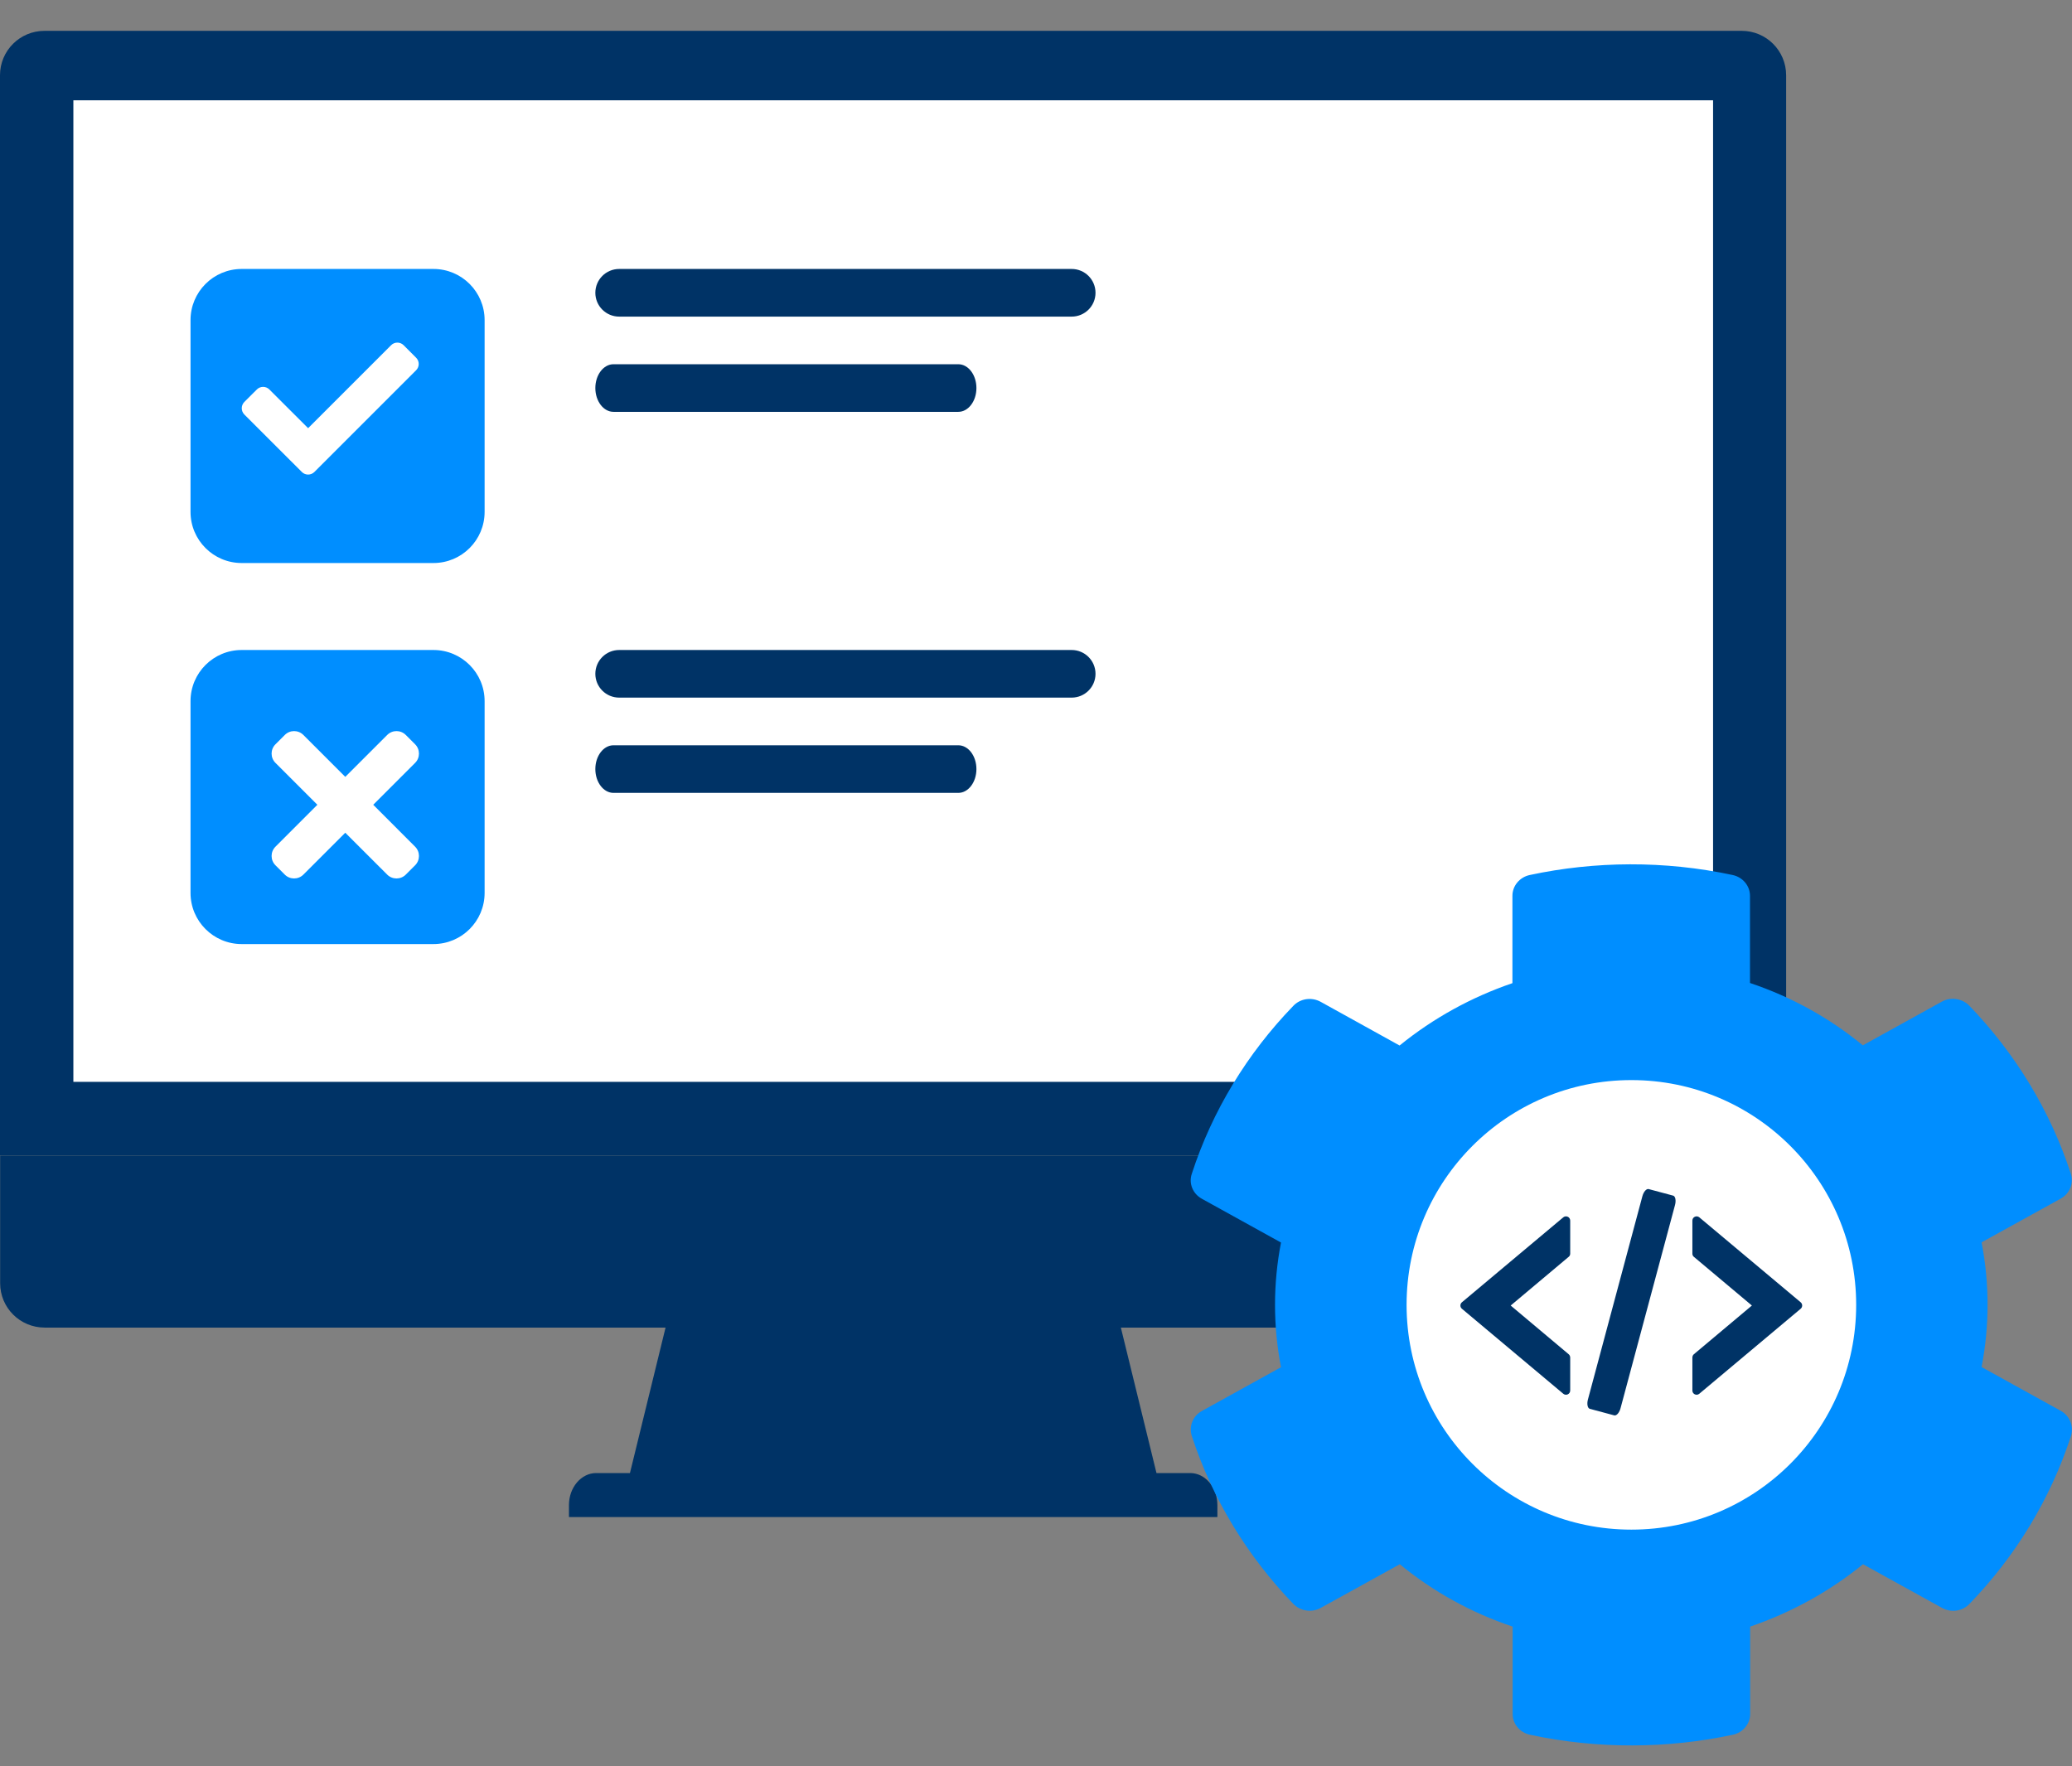 <svg width="61" height="52" viewBox="0 0 61 52" fill="none" xmlns="http://www.w3.org/2000/svg">
<rect x="0" y="0" width="61" height="52" fill="#808080" stroke="none"/>
<path d="M20.184 36.678C19.627 38.951 19.073 41.224 18.516 43.493H34.077C33.519 41.22 32.962 38.947 32.408 36.678H20.18H20.184Z" fill="#003366"/>
<path d="M35.035 43.371H17.551C17.111 43.371 16.75 43.795 16.75 44.313V44.667H35.84V44.313C35.84 43.791 35.479 43.371 35.039 43.371H35.035Z" fill="#003366"/>
<path d="M0.004 34.024V37.781C0.004 38.504 0.589 39.088 1.315 39.088H51.276C51.998 39.088 52.584 38.504 52.584 37.781V34.024H0.004Z" fill="#003366"/>
<path d="M52.584 34.024V2.215C52.584 1.493 51.999 0.908 51.276 0.908H1.311C0.585 0.908 0 1.493 0 2.215V34.02H52.58L52.584 34.024Z" fill="#003366"/>
<path d="M50.433 2.953H2.16V31.853H50.433V2.953Z" fill="white"/>
<path d="M5.609 9.425C5.609 8.594 6.283 7.919 7.115 7.919H12.761C13.593 7.919 14.267 8.594 14.267 9.425V15.071C14.267 15.903 13.593 16.577 12.761 16.577H7.115C6.283 16.577 5.609 15.903 5.609 15.071V9.425Z" fill="#008EFF"/>
<g clip-path="url(#clip0_724_3243)">
<rect width="5.21" height="5.21" transform="translate(7.117 9.425)" fill="#008EFF"/>
<path d="M8.887 13.897L7.193 12.204C7.092 12.102 7.092 11.937 7.193 11.835L7.562 11.467C7.664 11.365 7.829 11.365 7.93 11.467L9.071 12.607L11.514 10.164C11.616 10.062 11.781 10.062 11.883 10.164L12.251 10.533C12.353 10.634 12.353 10.799 12.251 10.901L9.255 13.897C9.153 13.998 8.988 13.998 8.887 13.897Z" fill="white"/>
</g>
<path d="M5.609 20.644C5.609 19.812 6.283 19.138 7.115 19.138H12.761C13.593 19.138 14.267 19.812 14.267 20.644V26.29C14.267 27.121 13.593 27.796 12.761 27.796H7.115C6.283 27.796 5.609 27.121 5.609 26.29V20.644Z" fill="#008EFF"/>
<g clip-path="url(#clip1_724_3243)">
<rect width="6.31" height="6.31" transform="translate(7.012 20.54)" fill="#008EFF"/>
<path d="M10.988 23.695L12.221 22.462C12.372 22.311 12.372 22.065 12.221 21.914L11.947 21.64C11.796 21.488 11.55 21.488 11.399 21.64L10.165 22.873L8.932 21.64C8.781 21.488 8.535 21.488 8.384 21.64L8.11 21.914C7.958 22.065 7.958 22.311 8.11 22.462L9.343 23.695L8.11 24.929C7.958 25.08 7.958 25.325 8.11 25.477L8.384 25.751C8.535 25.902 8.781 25.902 8.932 25.751L10.165 24.518L11.399 25.751C11.55 25.902 11.796 25.902 11.947 25.751L12.221 25.477C12.372 25.326 12.372 25.08 12.221 24.929L10.988 23.695Z" fill="white"/>
</g>
<path d="M17.527 8.621C17.527 8.233 17.841 7.919 18.229 7.919H31.55C31.938 7.919 32.252 8.233 32.252 8.621C32.252 9.008 31.938 9.322 31.55 9.322H18.229C17.841 9.322 17.527 9.008 17.527 8.621Z" fill="#003366"/>
<path d="M17.527 11.425C17.527 11.038 17.767 10.724 18.062 10.724H28.212C28.507 10.724 28.746 11.038 28.746 11.425C28.746 11.812 28.507 12.126 28.212 12.126H18.062C17.767 12.126 17.527 11.812 17.527 11.425Z" fill="#003366"/>
<path d="M17.527 19.839C17.527 19.452 17.841 19.138 18.229 19.138H31.55C31.938 19.138 32.252 19.452 32.252 19.839C32.252 20.226 31.938 20.54 31.55 20.54H18.229C17.841 20.54 17.527 20.226 17.527 19.839Z" fill="#003366"/>
<path d="M17.527 22.644C17.527 22.256 17.767 21.943 18.062 21.943H28.212C28.507 21.943 28.746 22.256 28.746 22.644C28.746 23.031 28.507 23.345 28.212 23.345H18.062C17.767 23.345 17.527 23.031 17.527 22.644Z" fill="#003366"/>
<path d="M60.666 41.537L58.338 40.25C58.573 39.037 58.573 37.792 58.338 36.578L60.666 35.292C60.934 35.145 61.054 34.842 60.966 34.559C60.36 32.697 59.327 31.013 57.978 29.612C57.77 29.397 57.431 29.345 57.169 29.491L54.842 30.778C53.864 29.973 52.738 29.35 51.52 28.942V26.374C51.52 26.081 51.307 25.825 51.006 25.762C49.001 25.333 46.947 25.354 45.04 25.762C44.739 25.825 44.526 26.081 44.526 26.374V28.947C43.313 29.361 42.188 29.983 41.204 30.783L38.882 29.497C38.615 29.35 38.281 29.397 38.074 29.617C36.724 31.013 35.691 32.697 35.085 34.565C34.992 34.847 35.118 35.151 35.386 35.297L37.713 36.584C37.478 37.797 37.478 39.042 37.713 40.255L35.386 41.542C35.118 41.688 34.998 41.992 35.085 42.274C35.691 44.136 36.724 45.82 38.074 47.222C38.281 47.437 38.62 47.489 38.882 47.342L41.21 46.056C42.188 46.861 43.313 47.484 44.532 47.892V50.465C44.532 50.758 44.745 51.014 45.045 51.077C47.05 51.506 49.105 51.485 51.012 51.077C51.312 51.014 51.525 50.758 51.525 50.465V47.892C52.738 47.478 53.864 46.856 54.847 46.056L57.175 47.342C57.442 47.489 57.776 47.442 57.983 47.222C59.333 45.826 60.365 44.142 60.972 42.274C61.054 41.987 60.934 41.683 60.666 41.537ZM48.023 42.599C45.614 42.599 43.652 40.721 43.652 38.414C43.652 36.108 45.614 34.23 48.023 34.23C50.432 34.23 52.394 36.108 52.394 38.414C52.394 40.721 50.432 42.599 48.023 42.599Z" fill="#008EFF"/>
<circle cx="48.028" cy="38.419" r="6.618" fill="white"/>
<path d="M50.028 41.036L53.012 38.534C53.071 38.484 53.071 38.393 53.012 38.343L50.028 35.842C50.01 35.827 49.988 35.817 49.964 35.814C49.941 35.811 49.917 35.815 49.896 35.825C49.874 35.834 49.856 35.85 49.843 35.87C49.831 35.89 49.824 35.914 49.824 35.937V36.912C49.824 36.949 49.84 36.983 49.869 37.006L51.576 38.439L49.869 39.872C49.855 39.884 49.844 39.898 49.836 39.915C49.829 39.931 49.825 39.949 49.824 39.967V40.941C49.824 41.047 49.947 41.104 50.028 41.036Z" fill="#003366"/>
<path d="M46.023 41.036L43.039 38.534C42.98 38.484 42.98 38.393 43.039 38.343L46.023 35.842C46.041 35.827 46.063 35.817 46.087 35.814C46.11 35.811 46.134 35.815 46.155 35.825C46.177 35.834 46.195 35.85 46.207 35.87C46.22 35.89 46.227 35.914 46.227 35.937V36.912C46.227 36.949 46.211 36.983 46.181 37.006L44.475 38.439L46.181 39.872C46.195 39.884 46.207 39.898 46.214 39.915C46.222 39.931 46.226 39.949 46.227 39.967V40.941C46.227 41.047 46.104 41.104 46.023 41.036Z" fill="#003366"/>
<path d="M47.709 41.462C47.674 41.595 47.59 41.69 47.524 41.673L46.804 41.48C46.738 41.462 46.713 41.337 46.749 41.205L48.352 35.221C48.388 35.088 48.471 34.993 48.537 35.01L49.258 35.203C49.324 35.221 49.348 35.346 49.313 35.478L47.709 41.462Z" fill="#003366"/>
<defs>
<clipPath id="clip0_724_3243">
<rect width="5.21" height="5.21" fill="white" transform="translate(7.117 9.425)"/>
</clipPath>
<clipPath id="clip1_724_3243">
<rect width="6.31" height="6.31" fill="white" transform="translate(7.012 20.54)"/>
</clipPath>
</defs>
</svg>
